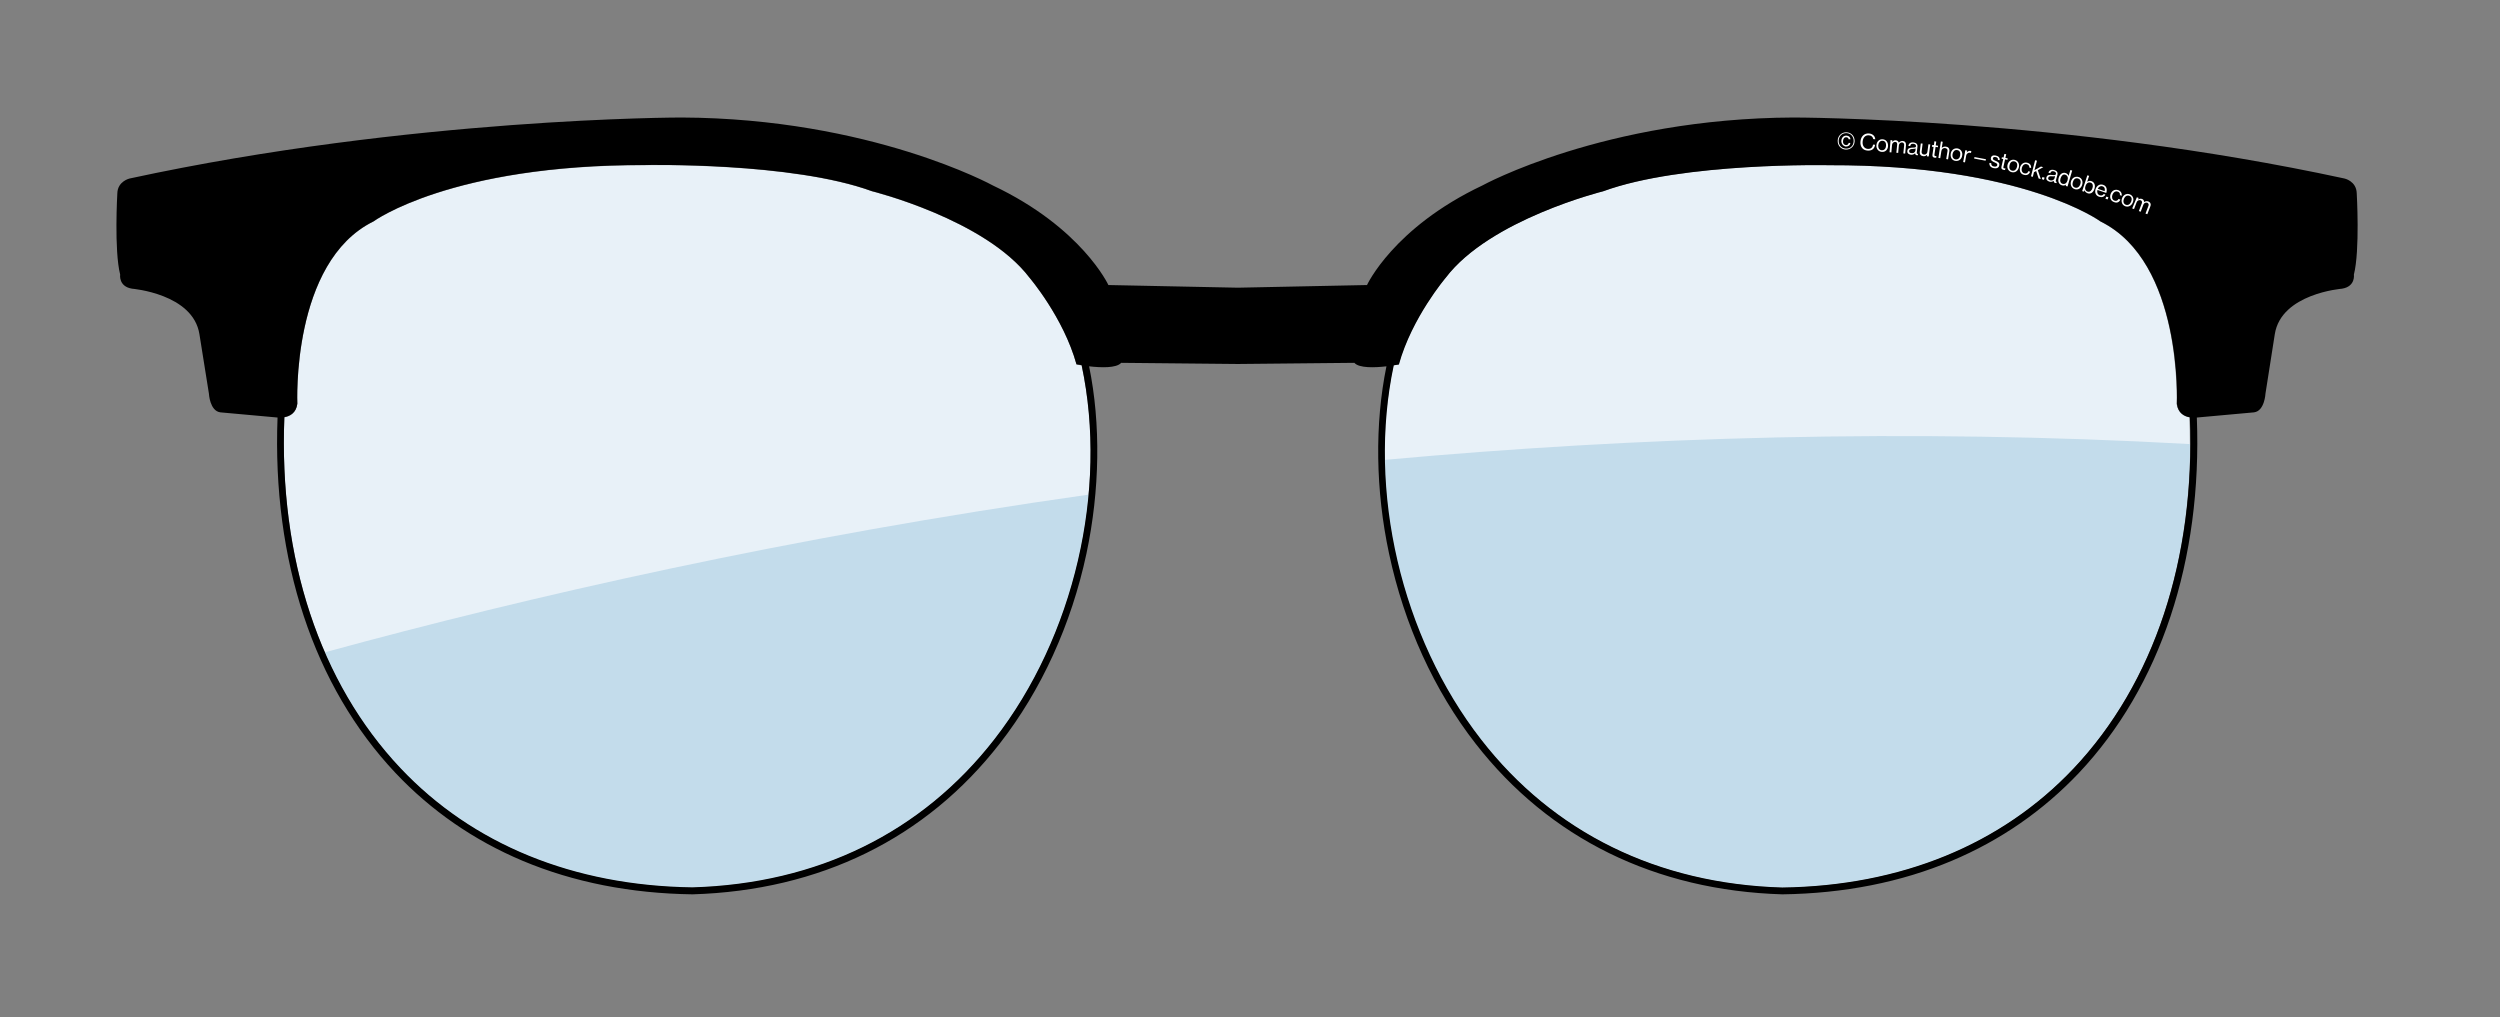 <?xml version="1.0" encoding="utf-8"?>
<!-- Generator: Adobe Illustrator 27.8.0, SVG Export Plug-In . SVG Version: 6.00 Build 0)  -->
<svg version="1.1" id="Ńëîé_1" xmlns="http://www.w3.org/2000/svg" xmlns:xlink="http://www.w3.org/1999/xlink" x="0px" y="0px"
	 viewBox="0 0 1504.2 612" style="enable-background:new 0 0 1504.2 612;" xml:space="preserve">
<rect x="0" y="0" width="1504.2" height="612" fill="#808080" stroke="none"/>
<style type="text/css">
	.st0{fill:#E8F1F8;}
	.st1{fill:#C3DCEB;}
	.st2{fill:#0F0F0F;}
	.st3{fill:none;}
	.st4{fill:#FFFFFF;}
</style>
<g>
	<path class="st0" d="M1309.6,243c0,0,3.8-85.3-45.8-109.7c0,0-46.4-34.2-163.3-33.9c0,0-88.1-1.9-136.1,15.7c0,0-68,16.9-94.7,52
		c0,0-20.5,24-28.2,52.2c0,0-1.2,0.2-3.1,0.5c-16,75.2,4.5,163.4,52.6,225.2c43.6,56,106.2,86.7,181.2,89
		c71.3-1,132-25.7,175.3-71.7c48.4-51.3,73.2-126.2,69.8-211.2C1314.3,250.5,1310.4,248.6,1309.6,243z"/>
	<path class="st0" d="M647.7,219.3c-7.8-28.2-28.3-52.2-28.3-52.2c-26.7-35.1-94.8-52-94.8-52c-48-17.6-136.3-15.7-136.3-15.7
		c-117.1-0.3-163.6,33.9-163.6,33.9C175.2,157.7,178.9,243,178.9,243c-0.7,5.7-4.6,7.6-7.8,8.1c-3.4,84.9,21.4,159.8,69.8,211.1
		c43.5,46,104.2,70.9,175.7,71.8c75.2-2.2,138-33,181.7-89.1c48-61.8,68.6-149.9,52.5-225C648.9,219.5,647.7,219.3,647.7,219.3z"/>
	<g>
		<path class="st1" d="M416.6,534c75.2-2.2,138-33,181.7-89.1c32.1-41.3,51.9-94.3,56.7-147.3c-180,25.5-336.8,61.3-459.6,94.9
			c11.4,26.3,26.6,49.8,45.5,69.8C284.3,508.2,345.1,533,416.6,534z"/>
		<path class="st1" d="M1072.3,534c71.3-1,132-25.7,175.3-71.7c45.3-48,69.9-116.8,70.1-195.1c-170.1-9.5-333.4-4.3-484.6,9.5
			c1,59.9,21.6,121.6,57.9,168.3C934.6,501,997.3,531.7,1072.3,534z"/>
	</g>
	<path d="M1418,116.3c-0.2-7.4-7.4-8.9-7.4-8.9c-169.3-36.7-331.5-36.7-331.5-36.7c-113.8,0.5-187.2,40.9-187.2,40.9
		c-53.6,25.4-69.4,59.9-69.4,59.9l-77.7,1.6l-77.9-1.6c0,0-15.9-34.5-69.5-59.9c0,0-73.5-40.4-187.4-40.9c0,0-162.5,0-332,36.7
		c0,0-7.2,1.6-7.4,8.9c0,0-2,34.3,1.7,48.9c0,0-1.1,7.2,7.2,8.5c0,0,36.7,3,40.5,27.4l5.7,35.7c0,0,0.5,10.5,6.9,11.3l34.2,3.1
		c0,0,0.1,0,0.2,0c-3.3,85.9,21.8,161.7,70.9,213.8c21.5,22.8,47.3,40.6,76.5,52.9c30.7,12.9,65.1,19.7,102.3,20.2l0,0l0,0
		c76.5-2.3,140.5-33.6,184.9-90.8c25-32.1,43-71.6,52.1-114.2c8.1-38.2,8.7-78.1,1.6-112.7c6.9,0.8,16.4,1.2,19.3-2.1l70.2,0.7l0,0
		l0,0l0,0l0,0l70.1-0.7c2.9,3.3,12.4,2.9,19.3,2.1c-7.1,34.7-6.6,74.6,1.6,112.8c9.1,42.7,27.1,82.2,52.1,114.3
		c44.4,57,108.2,88.3,184.5,90.6l0,0l0,0c37.1-0.5,71.4-7.3,102-20.2c29.2-12.3,54.9-30.1,76.4-52.8c49.1-52,74.3-127.9,71-213.9
		c0.1,0,0.2,0,0.2,0l34.2-3.1c6.4-0.8,6.9-11.3,6.9-11.3l5.6-35.7c3.8-24.5,40.4-27.4,40.4-27.4c8.3-1.3,7.2-8.5,7.2-8.5
		C1420,150.6,1418,116.3,1418,116.3z M598.3,444.8c-43.6,56.1-106.4,86.9-181.7,89.1c-71.5-1-132.3-25.8-175.7-71.8
		c-48.4-51.3-73.2-126.2-69.8-211.1c3.2-0.6,7.1-2.5,7.8-8.1c0,0-3.8-85.3,45.8-109.7c0,0,46.5-34.2,163.6-33.9
		c0,0,88.2-1.9,136.3,15.7c0,0,68.1,16.9,94.8,52c0,0,20.5,24,28.3,52.2c0,0,1.2,0.2,3.1,0.5C666.8,295,646.3,383.1,598.3,444.8z
		 M1247.7,462.3c-43.4,45.9-104,70.7-175.3,71.7c-75-2.2-137.7-33-181.2-89c-48.1-61.8-68.6-149.9-52.6-225.2
		c1.9-0.3,3.1-0.5,3.1-0.5c7.8-28.2,28.2-52.2,28.2-52.2c26.6-35.1,94.7-52,94.7-52c48-17.6,136.1-15.7,136.1-15.7
		c116.9-0.3,163.3,33.9,163.3,33.9c49.5,24.5,45.8,109.7,45.8,109.7c0.7,5.7,4.6,7.6,7.8,8.1C1320.9,336.1,1296.1,411,1247.7,462.3z
		"/>
</g>
<g>
	<path class="st3" d="M860,139.4c0,0,194.1-105.7,432.8-10.2"/>
	<path class="st4" d="M1105.7,84.6c0.1-3,2.5-5.1,5.3-5c2.9,0.1,5,2.4,4.9,5.4c-0.1,3-2.5,5.1-5.3,5
		C1107.7,89.9,1105.6,87.6,1105.7,84.6z M1115.3,85c0.1-2.7-1.7-4.8-4.3-4.9c-2.6-0.1-4.6,1.8-4.7,4.5c-0.1,2.7,1.7,4.7,4.3,4.8
		C1113.2,89.6,1115.2,87.7,1115.3,85z M1107.9,84.7c0.1-1.8,1.3-3.2,3.1-3.1c1.5,0.1,2.3,1,2.4,2.2l-1.1,0c-0.1-0.7-0.6-1.2-1.4-1.2
		c-1.2-0.1-1.9,0.9-2,2.3c-0.1,1.4,0.6,2.3,1.8,2.4c0.9,0,1.5-0.5,1.6-1.3l1,0c0,0.6-0.3,1.2-0.8,1.6c-0.5,0.4-1.1,0.6-1.9,0.6
		C1109,87.9,1107.8,86.5,1107.9,84.7z"/>
	<path class="st4" d="M1119.4,85.2c0.2-2.9,2.1-5.1,5.1-4.9c2.3,0.2,3.7,1.6,3.8,3.5l-1.2-0.1c-0.2-1.3-1.1-2.2-2.7-2.3
		c-2.2-0.1-3.5,1.5-3.7,3.9c-0.2,2.4,1.1,4.2,3.2,4.3c1.9,0.1,2.9-1.1,3.1-2.6l1.2,0.1c-0.1,1-0.6,2.1-1.4,2.7
		c-0.7,0.6-1.8,0.9-3.1,0.8C1120.8,90.5,1119.1,88.2,1119.4,85.2z"/>
	<path class="st4" d="M1129,87.3c0.2-2.1,1.7-3.7,3.8-3.5c2.2,0.2,3.3,2,3.2,4.1s-1.6,3.7-3.8,3.5C1130,91.2,1128.8,89.3,1129,87.3z
		 M1134.8,87.7c0.1-1.6-0.5-2.9-2.1-3c-1.5-0.1-2.4,1.1-2.6,2.7c-0.1,1.6,0.6,2.9,2.1,3C1133.8,90.5,1134.7,89.3,1134.8,87.7z"/>
	<path class="st4" d="M1137.5,84.3l1.1,0.1l-0.1,1l0,0c0.5-0.7,1.3-1.1,2.2-1c0.9,0.1,1.5,0.6,1.8,1.5l0,0c0.5-0.8,1.5-1.1,2.3-1.1
		c1.3,0.1,2.1,1,2,2.5l-0.5,5.1l-1.1-0.1l0.5-5c0.1-0.9-0.5-1.5-1.2-1.6c-0.9-0.1-1.9,0.6-2,1.8l-0.4,4.5l-1.1-0.1l0.5-5
		c0.1-0.9-0.4-1.5-1.1-1.5c-0.9-0.1-1.9,0.6-2,1.8l-0.4,4.5l-1.1-0.1L1137.5,84.3z"/>
	<path class="st4" d="M1152.3,92.2L1152.3,92.2c-0.5,0.5-1.3,1-2.5,0.9c-1.4-0.2-2.4-0.9-2.2-2.3c0.2-1.7,1.6-1.9,3.4-2
		c1,0,1.8,0,1.8-0.8c0.1-0.8-0.4-1.3-1.5-1.5c-1.2-0.1-1.8,0.3-2,1.4l-1.1-0.1c0.2-1.4,1.2-2.3,3.1-2.1c1.5,0.2,2.6,0.9,2.4,2.6
		l-0.4,3.4c-0.1,0.6,0,0.9,0.7,0.9l0,0l-0.1,0.8c-0.1,0-0.3,0.1-0.6,0C1152.7,93.3,1152.3,92.9,1152.3,92.2z M1152.5,90.5l0.1-1.2
		c-0.4,0.2-1.1,0.3-1.7,0.3c-1.2,0.1-2.1,0.2-2.2,1.2c-0.1,1,0.6,1.3,1.4,1.3C1151.6,92.4,1152.4,91.3,1152.5,90.5z"/>
	<path class="st4" d="M1159.4,94.1l0.1-1l0,0c-0.6,0.6-1.3,1-2.3,0.9c-1.5-0.2-2.3-1.2-2.1-2.7l0.6-5l1.1,0.1l-0.6,4.9
		c-0.1,0.9,0.4,1.5,1.4,1.7c1.1,0.1,2-0.6,2.1-1.8l0.6-4.4l1.1,0.1l-0.9,7.2L1159.4,94.1z"/>
	<path class="st4" d="M1162.6,87.2l1,0.1l0.3-2.3l1.1,0.2l-0.3,2.3l1.4,0.2l-0.1,0.9l-1.4-0.2l-0.7,4.7c-0.1,0.5,0.2,0.7,0.6,0.8
		c0.2,0,0.5,0,0.6,0l0,0l-0.1,1c-0.3,0-0.6,0-0.9,0c-0.9-0.1-1.5-0.6-1.4-1.6l0.7-4.9l-1-0.1L1162.6,87.2z"/>
	<path class="st4" d="M1168.3,89L1168.3,89c0.6-0.6,1.4-0.9,2.5-0.8c1.5,0.2,2.3,1.2,2.1,2.7l-0.8,5l-1.1-0.2l0.8-4.9
		c0.1-0.9-0.4-1.5-1.4-1.7c-1.1-0.2-2.1,0.5-2.3,1.7l-0.7,4.4l-1.1-0.2l1.5-9.9l1.1,0.2L1168.3,89z"/>
	<path class="st4" d="M1173.7,92.5c0.3-2.1,1.9-3.5,4.1-3.2c2.1,0.4,3.2,2.3,2.8,4.3c-0.3,2.1-1.9,3.5-4.1,3.2
		C1174.4,96.5,1173.4,94.6,1173.7,92.5z M1179.4,93.5c0.3-1.6-0.3-3-1.8-3.2c-1.5-0.3-2.5,0.9-2.8,2.4s0.3,2.9,1.8,3.2
		C1178.2,96.1,1179.2,95,1179.4,93.5z"/>
	<path class="st4" d="M1183.3,91.7L1183.3,91.7c0.6-0.6,1.4-1.1,2.4-0.9c0.2,0,0.3,0.1,0.4,0.2l-0.2,1.1l0,0
		c-0.2-0.1-0.3-0.1-0.5-0.2c-1.1-0.2-2.2,0.5-2.4,1.8l-0.7,4l-1.1-0.2l1.3-7.1l1.1,0.2L1183.3,91.7z"/>
	<path class="st4" d="M1188,94.5l6.9,1.3l-0.2,0.9l-6.9-1.3L1188,94.5z"/>
	<path class="st4" d="M1197,98l1.1,0.2c-0.1,1.3,0.6,1.8,1.7,2c1.2,0.2,1.8-0.2,1.9-0.8c0.2-0.8-0.3-1.1-1.6-1.7
		c-1.3-0.6-2.5-1.1-2.2-2.7c0.2-1.2,1.3-1.8,3-1.4c1.8,0.4,2.4,1.4,2.3,2.8l-1.1-0.2c0.1-1-0.3-1.5-1.4-1.7c-1-0.2-1.5,0.2-1.6,0.7
		c-0.2,0.8,0.5,1.1,1.7,1.6c1.4,0.6,2.5,1.2,2.1,2.8c-0.3,1.4-1.6,1.9-3.2,1.6C1197.7,100.8,1196.8,99.6,1197,98z"/>
	<path class="st4" d="M1204.5,94.6l1,0.2l0.5-2.2l1.1,0.2l-0.5,2.2l1.4,0.3l-0.2,0.9l-1.4-0.3l-1,4.6c-0.1,0.5,0.1,0.7,0.6,0.8
		c0.2,0,0.5,0,0.6,0l0,0l-0.2,1c-0.3,0-0.6,0-0.9-0.1c-0.9-0.2-1.5-0.7-1.3-1.7l1.1-4.8l-1-0.2L1204.5,94.6z"/>
	<path class="st4" d="M1207.9,99.1c0.5-2,2.2-3.4,4.3-2.9c2.1,0.5,3,2.5,2.5,4.5c-0.5,2-2.1,3.4-4.3,2.9
		C1208.4,103.1,1207.4,101.1,1207.9,99.1z M1213.6,100.4c0.4-1.6-0.1-3-1.6-3.3c-1.5-0.3-2.6,0.7-2.9,2.3c-0.4,1.6,0.1,3,1.6,3.3
		C1212.2,103,1213.2,101.9,1213.6,100.4z"/>
	<path class="st4" d="M1215.4,100.8c0.5-2,2.2-3.4,4.3-2.9c1.7,0.4,2.5,1.6,2.4,3.2l-1.1-0.3c0.1-1-0.5-1.7-1.5-2
		c-1.5-0.4-2.6,0.7-3,2.2c-0.4,1.5,0.1,3,1.6,3.3c1.1,0.3,2-0.2,2.3-1.3l1.1,0.3c-0.6,1.6-1.9,2.4-3.7,1.9
		C1215.8,104.8,1214.9,102.9,1215.4,100.8z"/>
	<path class="st4" d="M1225.1,102.9l-1.3,0.7l-0.7,2.8l-1.1-0.3l2.5-9.7l1.1,0.3l-1.5,5.7l3.9-2.2l1.4,0.4l-3.3,1.8l1.8,5.3
		l-1.3-0.3L1225.1,102.9z"/>
	<path class="st4" d="M1228.9,106.5l1.3,0.4l-0.4,1.3l-1.3-0.4L1228.9,106.5z"/>
	<path class="st4" d="M1235.7,108.8L1235.7,108.8c-0.6,0.4-1.5,0.8-2.6,0.5c-1.3-0.4-2.2-1.3-1.8-2.6c0.5-1.6,1.8-1.6,3.7-1.4
		c1,0.1,1.7,0.2,2-0.5c0.2-0.8-0.2-1.4-1.2-1.7c-1.1-0.3-1.8,0-2.2,1.1l-1.1-0.3c0.4-1.3,1.6-2.1,3.4-1.6c1.5,0.4,2.4,1.3,2,2.9
		l-0.9,3.3c-0.2,0.6-0.1,0.9,0.5,0.9l0,0l-0.2,0.8c-0.2,0-0.3,0-0.6-0.1C1235.9,110,1235.7,109.5,1235.7,108.8z M1236.2,107.2
		l0.3-1.2c-0.4,0.1-1.1,0.1-1.7,0.1c-1.1-0.1-2.1-0.2-2.4,0.9c-0.3,0.9,0.4,1.3,1.1,1.5C1235,108.9,1236,108,1236.2,107.2z"/>
	<path class="st4" d="M1238.7,106.9c0.7-2.3,2.4-3.3,4.1-2.8c1,0.3,1.6,1,1.8,1.8l0,0l1.1-3.6l1.1,0.3l-2.8,9.6l-1.1-0.3l0.2-0.8
		l0,0c-0.7,0.5-1.5,0.7-2.5,0.4C1238.8,110.9,1238,109.2,1238.7,106.9z M1244,108.5c0.5-1.6,0-3-1.4-3.4c-1.3-0.4-2.3,0.6-2.8,2.2
		c-0.5,1.6-0.1,2.9,1.2,3.3C1242.5,111,1243.5,110.1,1244,108.5z"/>
	<path class="st4" d="M1246.1,109.1c0.6-2,2.4-3.2,4.5-2.6c2.1,0.6,2.8,2.7,2.2,4.7c-0.6,2-2.4,3.3-4.5,2.6
		C1246.3,113.1,1245.5,111.1,1246.1,109.1z M1251.7,110.8c0.5-1.5,0.1-3-1.4-3.4c-1.5-0.5-2.6,0.5-3.1,2.1s-0.1,3,1.4,3.4
		C1250.1,113.3,1251.2,112.3,1251.7,110.8z"/>
	<path class="st4" d="M1254.2,114.4L1254.2,114.4l-0.3,0.9l-1.1-0.3l3.1-9.5l1.1,0.3l-1.2,3.6l0,0c0.7-0.5,1.6-0.8,2.6-0.4
		c1.7,0.6,2.5,2.3,1.8,4.6c-0.7,2.2-2.3,3.3-4.1,2.7C1255.1,115.9,1254.5,115.3,1254.2,114.4z M1259,113.2c0.5-1.5,0.2-2.9-1.1-3.3
		c-1.5-0.5-2.6,0.5-3.1,2c-0.5,1.5-0.2,2.9,1.3,3.4C1257.5,115.7,1258.5,114.7,1259,113.2z"/>
	<path class="st4" d="M1260.9,113.7c0.7-2,2.5-3.2,4.5-2.5c2.1,0.7,2.6,2.7,1.9,4.9l-5.3-1.8c-0.4,1.4,0,2.7,1.4,3.2
		c1,0.3,1.8,0.1,2.4-0.8l1,0.4c-0.8,1.4-2.2,1.8-3.7,1.3C1260.9,117.8,1260.2,115.7,1260.9,113.7z M1262.2,113.6l4.1,1.4
		c0.4-1.4,0-2.5-1.3-2.9C1263.8,111.7,1262.7,112.4,1262.2,113.6z"/>
	<path class="st4" d="M1267.3,118.3l1.3,0.4l-0.5,1.3l-1.3-0.4L1267.3,118.3z"/>
	<path class="st4" d="M1269.9,116.8c0.7-2,2.5-3.1,4.6-2.4c1.6,0.6,2.3,1.9,2.1,3.4l-1.1-0.4c0.2-1-0.3-1.8-1.3-2.1
		c-1.4-0.5-2.6,0.4-3.2,1.9c-0.5,1.5-0.2,3,1.2,3.5c1.1,0.4,2,0,2.5-1l1.1,0.4c-0.7,1.6-2.1,2.2-3.8,1.5
		C1269.9,120.9,1269.2,118.8,1269.9,116.8z"/>
	<path class="st4" d="M1276.8,119.3c0.7-2,2.6-3.1,4.6-2.4c2,0.8,2.7,2.8,1.9,4.8c-0.7,2-2.6,3.1-4.6,2.4
		C1276.7,123.3,1276.1,121.2,1276.8,119.3z M1282.3,121.3c0.6-1.5,0.3-3-1.2-3.5c-1.4-0.5-2.6,0.4-3.2,1.9c-0.6,1.5-0.2,3,1.2,3.5
		C1280.5,123.7,1281.7,122.8,1282.3,121.3z"/>
	<path class="st4" d="M1285.7,118.7l1.1,0.4l-0.4,1l0,0c0.7-0.5,1.6-0.7,2.4-0.4c0.8,0.3,1.3,1,1.3,1.9l0,0c0.7-0.6,1.7-0.7,2.5-0.4
		c1.2,0.5,1.8,1.6,1.2,3l-1.8,4.7l-1.1-0.4l1.8-4.7c0.3-0.8,0-1.5-0.7-1.8c-0.9-0.3-2,0.1-2.4,1.2l-1.6,4.2l-1.1-0.4l1.8-4.7
		c0.3-0.8,0-1.5-0.7-1.8c-0.8-0.3-2,0.1-2.4,1.1l-1.6,4.2l-1.1-0.4L1285.7,118.7z"/>
</g>
</svg>

